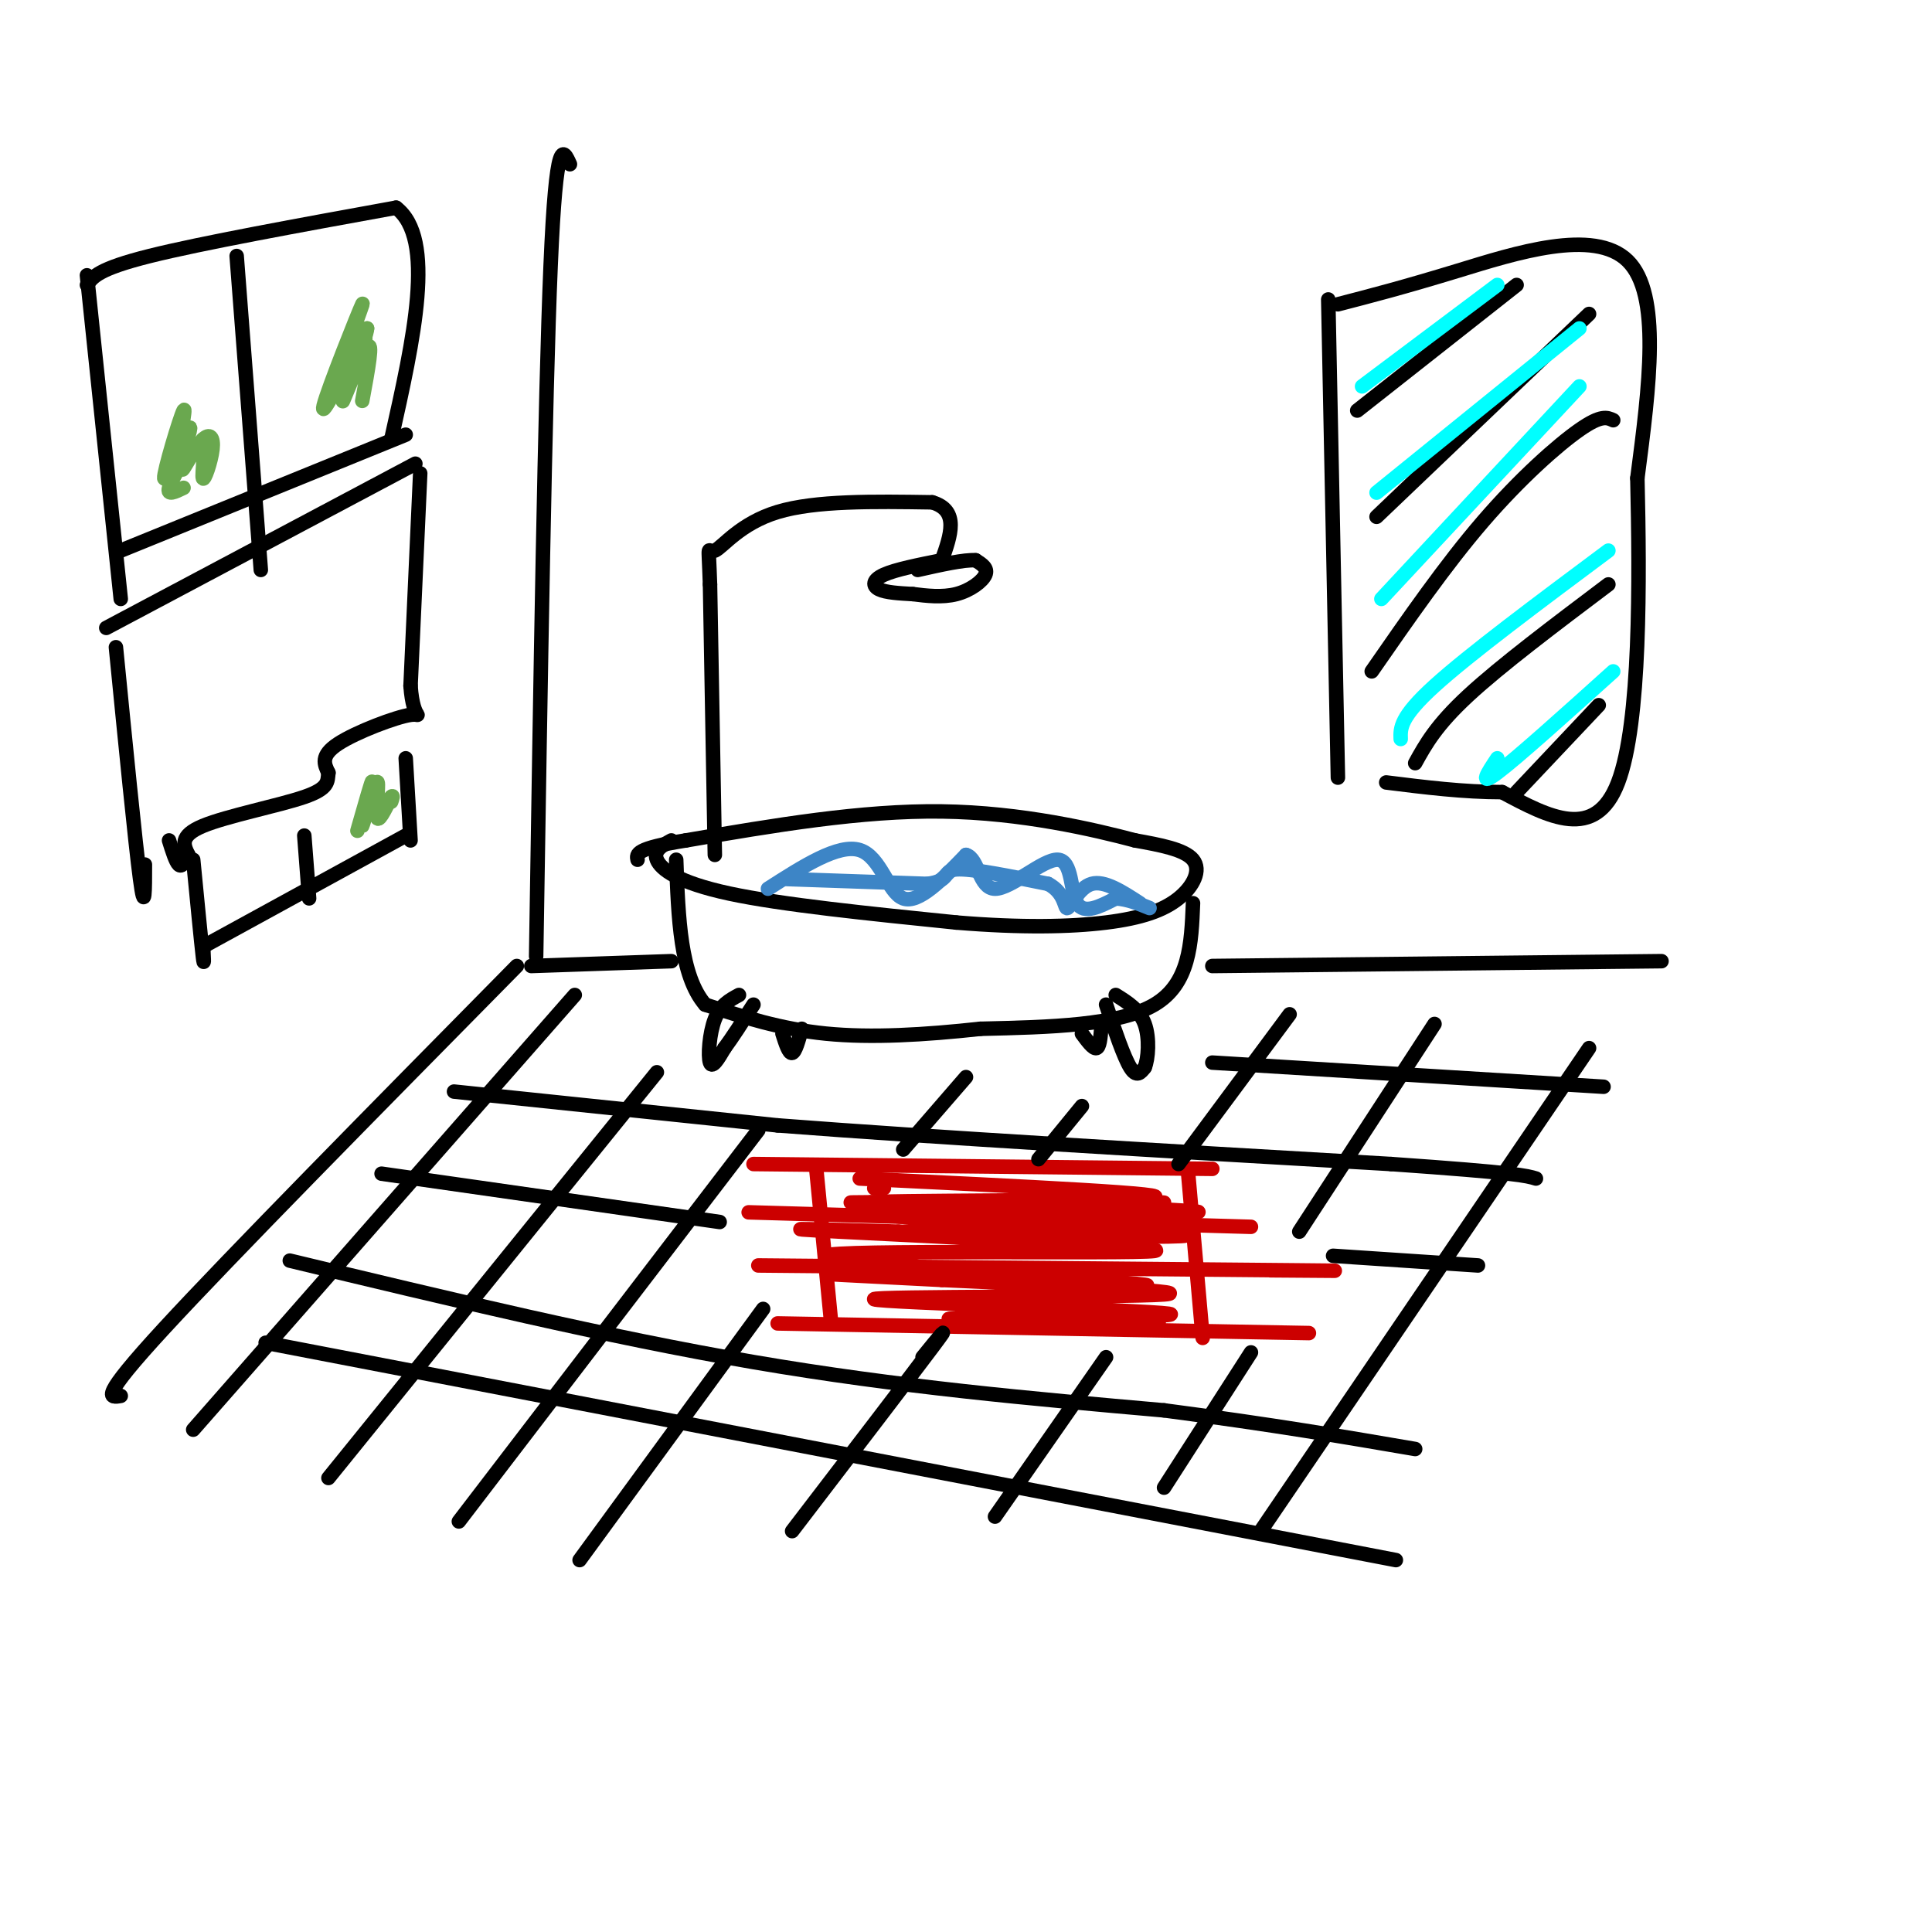 <svg viewBox='0 0 400 400' version='1.1' xmlns='http://www.w3.org/2000/svg' xmlns:xlink='http://www.w3.org/1999/xlink'><g fill='none' stroke='rgb(0,0,0)' stroke-width='3' stroke-linecap='round' stroke-linejoin='round'><path d='M139,174c-1.889,1.044 -3.778,2.089 -3,4c0.778,1.911 4.222,4.689 15,7c10.778,2.311 28.889,4.156 47,6'/><path d='M198,191c13.469,1.116 23.641,0.907 31,0c7.359,-0.907 11.904,-2.514 15,-5c3.096,-2.486 4.742,-5.853 3,-8c-1.742,-2.147 -6.871,-3.073 -12,-4'/><path d='M235,174c-8.400,-2.222 -23.400,-5.778 -40,-6c-16.600,-0.222 -34.800,2.889 -53,6'/><path d='M142,174c-10.500,1.667 -10.250,2.833 -10,4'/><path d='M247,187c-0.333,8.333 -0.667,16.667 -8,21c-7.333,4.333 -21.667,4.667 -36,5'/><path d='M203,213c-11.600,1.267 -22.600,1.933 -32,1c-9.400,-0.933 -17.200,-3.467 -25,-6'/><path d='M146,208c-5.167,-6.000 -5.583,-18.000 -6,-30'/><path d='M153,206c-1.933,1.044 -3.867,2.089 -5,5c-1.133,2.911 -1.467,7.689 -1,9c0.467,1.311 1.733,-0.844 3,-3'/><path d='M150,217c1.500,-2.000 3.750,-5.500 6,-9'/><path d='M229,208c1.833,5.417 3.667,10.833 5,13c1.333,2.167 2.167,1.083 3,0'/><path d='M237,221c0.733,-1.733 1.067,-6.067 0,-9c-1.067,-2.933 -3.533,-4.467 -6,-6'/><path d='M162,214c0.667,2.083 1.333,4.167 2,4c0.667,-0.167 1.333,-2.583 2,-5'/><path d='M224,214c1.167,1.583 2.333,3.167 3,3c0.667,-0.167 0.833,-2.083 1,-4'/><path d='M148,177c0.000,0.000 -1.000,-56.000 -1,-56'/><path d='M147,121c-0.321,-9.798 -0.625,-6.292 1,-7c1.625,-0.708 5.179,-5.631 13,-8c7.821,-2.369 19.911,-2.185 32,-2'/><path d='M193,104c5.667,1.667 3.833,6.833 2,12'/><path d='M195,116c-4.800,0.956 -9.600,1.911 -12,3c-2.400,1.089 -2.400,2.311 -1,3c1.400,0.689 4.200,0.844 7,1'/><path d='M189,123c2.738,0.357 6.083,0.750 9,0c2.917,-0.750 5.405,-2.643 6,-4c0.595,-1.357 -0.702,-2.179 -2,-3'/><path d='M202,116c-2.333,-0.167 -7.167,0.917 -12,2'/><path d='M107,200c-29.667,30.083 -59.333,60.167 -73,75c-13.667,14.833 -11.333,14.417 -9,14'/><path d='M110,200c0.000,0.000 29.000,-1.000 29,-1'/><path d='M251,200c0.000,0.000 93.000,-1.000 93,-1'/><path d='M119,206c0.000,0.000 -79.000,90.000 -79,90'/><path d='M136,222c0.000,0.000 -68.000,84.000 -68,84'/></g>
<g fill='none' stroke='rgb(204,0,0)' stroke-width='3' stroke-linecap='round' stroke-linejoin='round'><path d='M156,241c0.000,0.000 95.000,1.000 95,1'/><path d='M155,251c0.000,0.000 104.000,3.000 104,3'/><path d='M157,262c46.167,0.417 92.333,0.833 110,1c17.667,0.167 6.833,0.083 -4,0'/><path d='M161,274c0.000,0.000 110.000,2.000 110,2'/><path d='M169,242c0.000,0.000 3.000,31.000 3,31'/><path d='M246,243c0.000,0.000 3.000,34.000 3,34'/><path d='M183,246c0.000,0.000 -2.000,0.000 -2,0'/><path d='M178,244c34.012,1.649 68.024,3.298 60,4c-8.024,0.702 -58.083,0.458 -58,1c0.083,0.542 50.310,1.869 64,2c13.690,0.131 -9.155,-0.935 -32,-2'/><path d='M212,249c-17.370,-0.293 -44.797,-0.025 -33,0c11.797,0.025 62.816,-0.192 62,0c-0.816,0.192 -53.466,0.794 -58,2c-4.534,1.206 39.049,3.017 55,4c15.951,0.983 4.272,1.138 -9,1c-13.272,-0.138 -28.136,-0.569 -43,-1'/><path d='M186,255c-14.779,-0.410 -30.227,-0.934 -12,0c18.227,0.934 70.130,3.328 65,4c-5.130,0.672 -67.293,-0.377 -68,1c-0.707,1.377 60.040,5.178 66,6c5.960,0.822 -42.869,-1.337 -59,-2c-16.131,-0.663 0.434,0.168 17,1'/><path d='M195,265c17.926,0.819 54.241,2.368 46,3c-8.241,0.632 -61.037,0.349 -60,1c1.037,0.651 55.907,2.236 61,3c5.093,0.764 -39.590,0.706 -45,1c-5.410,0.294 28.454,0.941 39,1c10.546,0.059 -2.227,-0.471 -15,-1'/><path d='M221,273c-2.500,-0.167 -1.250,-0.083 0,0'/></g>
<g fill='none' stroke='rgb(0,0,0)' stroke-width='3' stroke-linecap='round' stroke-linejoin='round'><path d='M157,234c0.000,0.000 -62.000,81.000 -62,81'/><path d='M158,271c0.000,0.000 -38.000,52.000 -38,52'/><path d='M187,238c0.000,0.000 13.000,-15.000 13,-15'/><path d='M224,229c0.000,0.000 -9.000,11.000 -9,11'/><path d='M191,281c3.250,-4.000 6.500,-8.000 2,-2c-4.500,6.000 -16.750,22.000 -29,38'/><path d='M267,210c0.000,0.000 -23.000,31.000 -23,31'/><path d='M229,281c0.000,0.000 -23.000,33.000 -23,33'/><path d='M297,212c0.000,0.000 -28.000,43.000 -28,43'/><path d='M259,280c0.000,0.000 -18.000,28.000 -18,28'/><path d='M329,217c0.000,0.000 -68.000,100.000 -68,100'/><path d='M251,220c0.000,0.000 81.000,5.000 81,5'/><path d='M94,226c0.000,0.000 67.000,7.000 67,7'/><path d='M161,233c32.333,2.500 79.667,5.250 127,8'/><path d='M288,241c26.167,1.833 28.083,2.417 30,3'/><path d='M79,243c0.000,0.000 70.000,10.000 70,10'/><path d='M276,260c0.000,0.000 30.000,2.000 30,2'/><path d='M60,261c32.917,7.917 65.833,15.833 96,21c30.167,5.167 57.583,7.583 85,10'/><path d='M241,292c22.833,3.000 37.417,5.500 52,8'/><path d='M55,278c0.000,0.000 234.000,45.000 234,45'/><path d='M111,198c0.917,-57.833 1.833,-115.667 3,-143c1.167,-27.333 2.583,-24.167 4,-21'/><path d='M22,130c0.000,0.000 64.000,-34.000 64,-34'/><path d='M87,98c0.000,0.000 -2.000,44.000 -2,44'/><path d='M85,142c0.560,7.881 2.958,5.583 0,6c-2.958,0.417 -11.274,3.548 -15,6c-3.726,2.452 -2.863,4.226 -2,6'/><path d='M68,160c-0.226,1.774 0.208,3.208 -5,5c-5.208,1.792 -16.060,3.940 -21,6c-4.940,2.060 -3.970,4.030 -3,6'/><path d='M39,177c-0.822,1.600 -1.378,2.600 -2,2c-0.622,-0.600 -1.311,-2.800 -2,-5'/><path d='M24,134c2.000,20.250 4.000,40.500 5,48c1.000,7.500 1.000,2.250 1,-3'/><path d='M25,124c0.000,0.000 -7.000,-67.000 -7,-67'/><path d='M18,59c1.167,-1.667 2.333,-3.333 13,-6c10.667,-2.667 30.833,-6.333 51,-10'/><path d='M82,43c8.333,6.333 3.667,27.167 -1,48'/><path d='M40,178c0.833,8.583 1.667,17.167 2,20c0.333,2.833 0.167,-0.083 0,-3'/><path d='M42,196c0.000,0.000 42.000,-23.000 42,-23'/><path d='M84,157c0.000,0.000 1.000,17.000 1,17'/><path d='M49,53c0.000,0.000 5.000,65.000 5,65'/><path d='M63,173c0.000,0.000 1.000,13.000 1,13'/><path d='M25,114c0.000,0.000 59.000,-24.000 59,-24'/><path d='M275,62c0.000,0.000 2.000,99.000 2,99'/><path d='M277,63c6.711,-1.733 13.422,-3.467 25,-7c11.578,-3.533 28.022,-8.867 35,-2c6.978,6.867 4.489,25.933 2,45'/><path d='M339,99c0.489,20.911 0.711,50.689 -4,63c-4.711,12.311 -14.356,7.156 -24,2'/><path d='M311,164c-8.000,0.000 -16.000,-1.000 -24,-2'/><path d='M281,85c0.000,0.000 33.000,-26.000 33,-26'/><path d='M285,107c0.000,0.000 44.000,-42.000 44,-42'/><path d='M284,139c7.644,-11.022 15.289,-22.044 23,-31c7.711,-8.956 15.489,-15.844 20,-19c4.511,-3.156 5.756,-2.578 7,-2'/><path d='M293,158c2.167,-3.917 4.333,-7.833 11,-14c6.667,-6.167 17.833,-14.583 29,-23'/><path d='M314,164c0.000,0.000 17.000,-18.000 17,-18'/></g>
<g fill='none' stroke='rgb(0,255,255)' stroke-width='3' stroke-linecap='round' stroke-linejoin='round'><path d='M282,80c0.000,0.000 28.000,-21.000 28,-21'/><path d='M285,102c0.000,0.000 42.000,-34.000 42,-34'/><path d='M286,124c0.000,0.000 41.000,-44.000 41,-44'/><path d='M290,153c-0.083,-2.250 -0.167,-4.500 7,-11c7.167,-6.500 21.583,-17.250 36,-28'/><path d='M310,157c-2.000,3.000 -4.000,6.000 0,3c4.000,-3.000 14.000,-12.000 24,-21'/></g>
<g fill='none' stroke='rgb(106,168,79)' stroke-width='3' stroke-linecap='round' stroke-linejoin='round'><path d='M74,74c1.219,-2.708 2.437,-5.416 1,-3c-1.437,2.416 -5.530,9.957 -5,7c0.530,-2.957 5.681,-16.411 5,-15c-0.681,1.411 -7.195,17.689 -8,21c-0.805,3.311 4.097,-6.344 9,-16'/><path d='M76,68c-0.048,1.702 -4.667,13.958 -5,15c-0.333,1.042 3.619,-9.131 5,-11c1.381,-1.869 0.190,4.565 -1,11'/><path d='M74,172c1.590,-5.581 3.180,-11.161 3,-10c-0.180,1.161 -2.131,9.064 -2,9c0.131,-0.064 2.343,-8.094 3,-9c0.657,-0.906 -0.241,5.313 0,7c0.241,1.687 1.620,-1.156 3,-4'/><path d='M81,165c0.500,-0.500 0.250,0.250 0,1'/><path d='M37,97c1.549,-5.024 3.097,-10.048 2,-8c-1.097,2.048 -4.841,11.167 -5,10c-0.159,-1.167 3.265,-12.622 4,-14c0.735,-1.378 -1.219,7.321 -1,10c0.219,2.679 2.609,-0.660 5,-4'/><path d='M42,91c0.638,1.497 -0.268,7.238 0,8c0.268,0.762 1.711,-3.456 2,-6c0.289,-2.544 -0.576,-3.416 -2,-2c-1.424,1.416 -3.407,5.119 -4,6c-0.593,0.881 0.203,-1.059 1,-3'/><path d='M39,94c-0.867,1.089 -3.533,5.311 -4,7c-0.467,1.689 1.267,0.844 3,0'/></g>
<g fill='none' stroke='rgb(61,133,198)' stroke-width='3' stroke-linecap='round' stroke-linejoin='round'><path d='M163,182c0.000,0.000 29.000,1.000 29,1'/><path d='M192,183c5.000,-0.644 3.000,-2.756 6,-3c3.000,-0.244 11.000,1.378 19,3'/><path d='M217,183c3.667,1.940 3.333,5.292 4,5c0.667,-0.292 2.333,-4.226 5,-5c2.667,-0.774 6.333,1.613 10,4'/><path d='M159,184c7.311,-4.689 14.622,-9.378 19,-8c4.378,1.378 5.822,8.822 9,10c3.178,1.178 8.089,-3.911 13,-9'/><path d='M200,177c2.620,0.703 2.671,6.962 6,7c3.329,0.038 9.935,-6.144 13,-6c3.065,0.144 2.590,6.612 4,9c1.410,2.388 4.705,0.694 8,-1'/><path d='M231,186c2.500,0.167 4.750,1.083 7,2'/></g>
</svg>